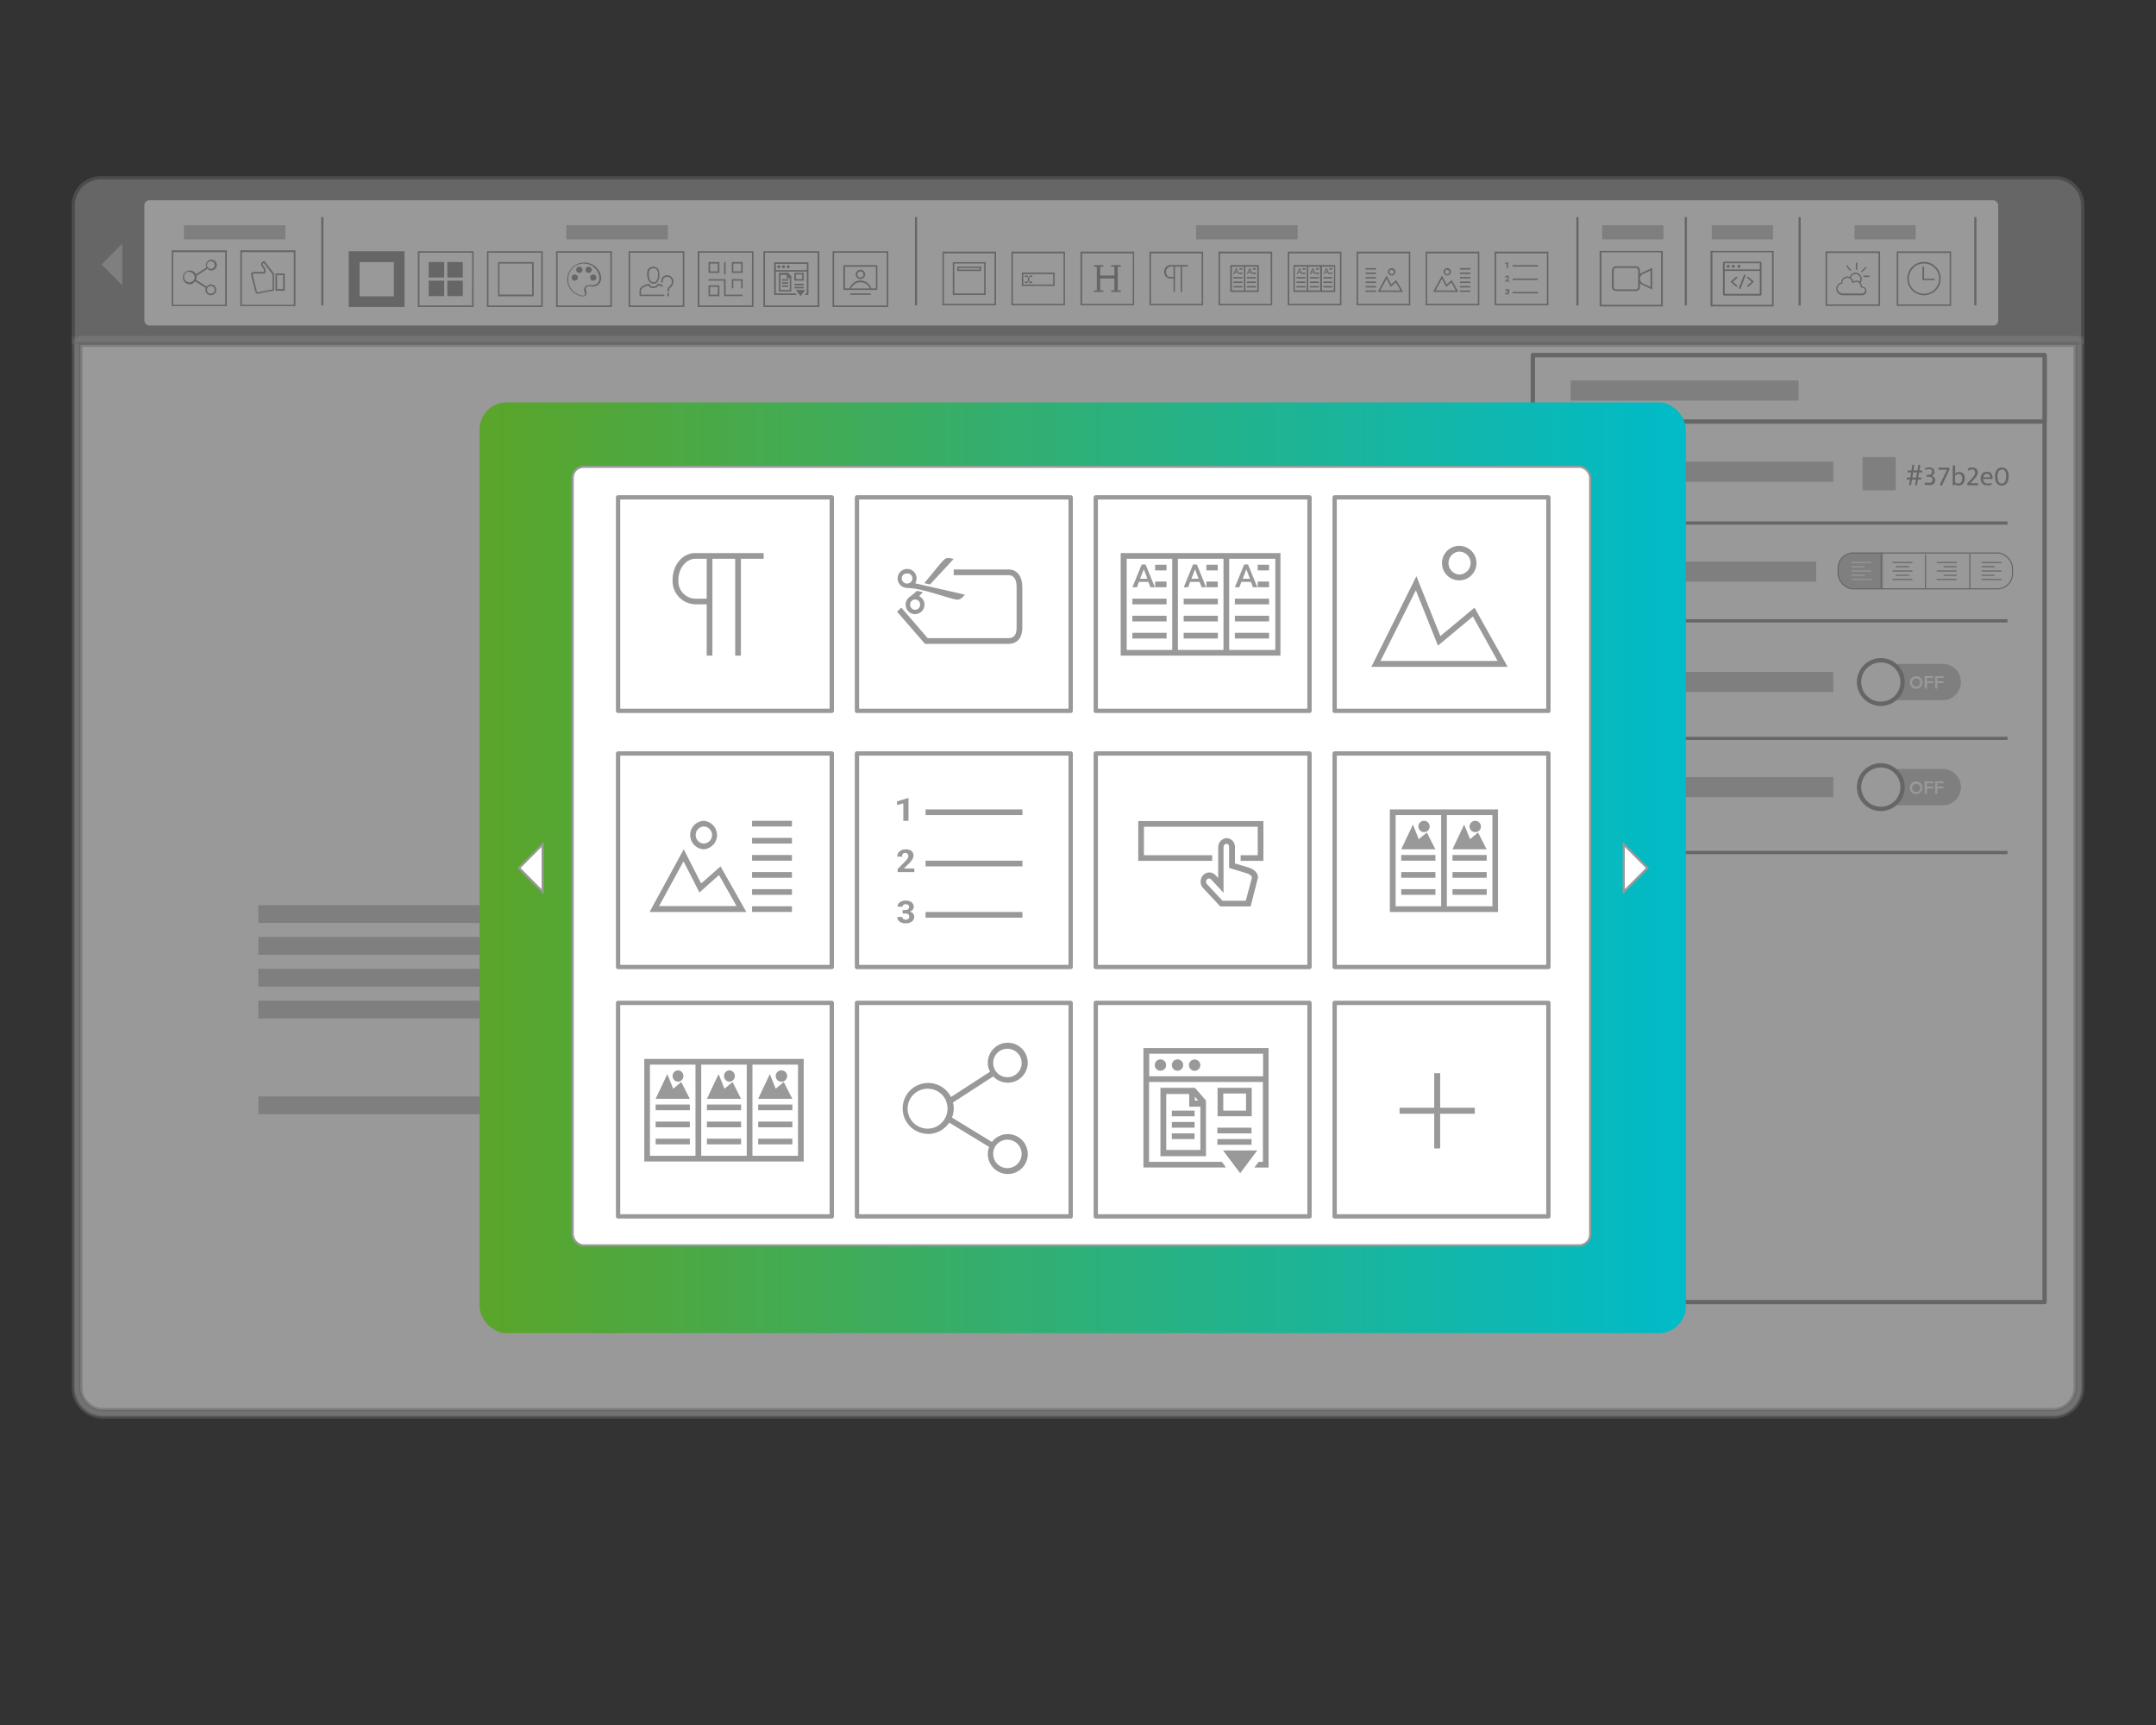 <?xml version="1.0" encoding="UTF-8"?><svg id="a" xmlns="http://www.w3.org/2000/svg" width="500" height="400" xmlns:xlink="http://www.w3.org/1999/xlink" viewBox="0 0 500 400"><rect x="0" y="0" width="500" height="400" fill="#333333" stroke="none"/><defs><linearGradient id="b" x1="111.21" y1="201.22" x2="390.96" y2="201.22" gradientUnits="userSpaceOnUse"><stop offset="0" stop-color="#5ba529"/><stop offset="1" stop-color="#00bbc9"/></linearGradient></defs><g opacity=".5"><path d="m17.88,79.17h464.24v242.56c0,3.31-2.69,6-6,6H23.88c-3.31,0-6-2.69-6-6V79.17Z" fill="#fff" stroke="#999" stroke-linecap="round" stroke-linejoin="round" stroke-width="1.5"/><path d="m476.12,328.22H23.88c-3.58,0-6.5-2.92-6.5-6.5V78.67h465.24v243.06c0,3.58-2.92,6.5-6.5,6.5ZM18.38,79.67v242.06c0,3.03,2.47,5.5,5.5,5.5h452.24c3.03,0,5.5-2.47,5.5-5.5V79.67H18.38Z" fill="#fff" opacity=".5" stroke="#999" stroke-linecap="round" stroke-linejoin="round" stroke-width="1.5"/><path d="m23.37,41.6h453.25c3.31,0,5.99,2.69,5.99,6v31.58H17.38v-31.58c0-3.31,2.68-6,5.99-6Z" fill="#fff" opacity=".5" stroke="#999" stroke-linecap="round" stroke-linejoin="round" stroke-width="1.5"/><polygon points="478.61 69.92 473.77 74.74 468.94 69.92 478.61 69.92" fill="#999" stroke-width="0"/><polygon points="469.36 56.49 474.18 61.33 469.36 66.16 469.36 56.49" fill="#999" stroke-width="0"/><rect x="32.98" y="45.94" width="430.93" height="30.04" rx="1.64" ry="1.64" fill="#fff" stroke="#999" stroke-linecap="round" stroke-linejoin="round"/><line x1="42.72" y1="282.75" x2="325.27" y2="282.75" fill="none" stroke="#999" stroke-dasharray="0 1.5" stroke-miterlimit="10" stroke-width=".75"/><line x1="42.72" y1="139.33" x2="325.27" y2="139.33" fill="none" stroke="#999" stroke-dasharray="0 1.5" stroke-miterlimit="10" stroke-width=".75"/><line x1="42.72" y1="172.56" x2="325.27" y2="172.56" fill="none" stroke="#999" stroke-dasharray="0 1.5" stroke-miterlimit="10" stroke-width=".75"/><line x1="42.72" y1="197.57" x2="325.27" y2="197.57" fill="none" stroke="#999" stroke-dasharray="0 1.5" stroke-miterlimit="10" stroke-width=".75"/><line x1="42.72" y1="247.19" x2="325.27" y2="247.19" fill="none" stroke="#999" stroke-dasharray="0 1.5" stroke-miterlimit="10" stroke-width=".75"/><line x1="42.72" y1="264.83" x2="325.27" y2="264.83" fill="none" stroke="#999" stroke-dasharray="0 1.5" stroke-miterlimit="10" stroke-width=".75"/><rect x="42.35" y="106.23" width="283.12" height="194.58" fill="none" stroke="#999" stroke-dasharray="0 1.5" stroke-miterlimit="10" stroke-width=".75"/><rect x="59.9" y="209.9" width="107.32" height="4.12" fill="#999" opacity=".5" stroke-width="0"/><rect x="130.24" y="289.48" width="107.32" height="4.12" fill="#999" stroke-width="0"/><rect x="59.9" y="217.28" width="107.32" height="4.12" fill="#999" opacity=".5" stroke-width="0"/><rect x="59.9" y="224.66" width="107.32" height="4.12" fill="#999" opacity=".5" stroke-width="0"/><rect x="59.9" y="232.05" width="107.32" height="4.12" fill="#999" opacity=".5" stroke-width="0"/><rect x="59.9" y="254.25" width="241.26" height="4.12" fill="#999" opacity=".5" stroke-width="0"/><circle cx="183.82" cy="273.75" r="4.33" fill="#999" stroke-width="0"/><circle cx="200.63" cy="273.75" r="4.33" fill="#999" stroke-width="0"/><circle cx="166.99" cy="273.75" r="4.33" fill="#999" stroke-width="0"/><rect x="355.49" y="82.36" width="118.67" height="219.57" fill="#fff" stroke="#999" stroke-linecap="round" stroke-linejoin="round"/><rect x="355.49" y="82.36" width="118.67" height="15.39" fill="#fff" stroke="#999" stroke-linecap="round" stroke-linejoin="round"/><rect x="364.24" y="88.23" width="52.87" height="4.66" fill="#999" opacity=".5" stroke-width="0"/><rect x="364.24" y="107.06" width="60.92" height="4.66" fill="#999" opacity=".5" stroke-width="0"/><rect x="364.24" y="130.21" width="56.96" height="4.66" fill="#999" opacity=".5" stroke-width="0"/><rect x="364.24" y="155.81" width="60.92" height="4.66" fill="#999" opacity=".5" stroke-width="0"/><rect x="364.24" y="180.19" width="60.92" height="4.66" fill="#999" opacity=".5" stroke-width="0"/><line x1="364.24" y1="121.28" x2="465.56" y2="121.28" fill="none" stroke="#999" stroke-miterlimit="10" stroke-width=".75"/><line x1="364.24" y1="143.96" x2="465.56" y2="143.96" fill="none" stroke="#999" stroke-miterlimit="10" stroke-width=".75"/><line x1="364.24" y1="171.22" x2="465.56" y2="171.22" fill="none" stroke="#999" stroke-miterlimit="10" stroke-width=".75"/><line x1="364.24" y1="197.69" x2="465.56" y2="197.69" fill="none" stroke="#999" stroke-miterlimit="10" stroke-width=".75"/><path d="m435.89,153.95h14.66c2.32,0,4.21,1.87,4.21,4.19,0,0,0,0,0,.01h0c0,2.33-1.89,4.21-4.21,4.21h-14.66v-8.41h0Z" fill="#999" opacity=".5" stroke-width="0"/><circle cx="436.18" cy="158.15" r="5.05" fill="#fff" stroke="#999" stroke-miterlimit="10"/><path d="m442.92,158.25c0-.81.67-1.46,1.48-1.46.81,0,1.46.67,1.46,1.48,0,.81-.66,1.46-1.47,1.46-.79.02-1.45-.6-1.47-1.39,0-.03,0-.06,0-.09Zm2.42,0c0-.53-.43-.95-.95-.95s-.95.43-.95.95h0c0,.53.43.95.95.95s.95-.43.95-.95Z" fill="#fff" stroke-width="0"/><path d="m446.34,159.68v-2.9h2v.44h-1.47v.74h1.47v.45h-1.43v1.25l-.57.03Z" fill="#fff" stroke-width="0"/><path d="m448.78,159.68v-2.9h1.97v.44h-1.47v.74h1.44v.45h-1.44v1.25l-.5.03Z" fill="#fff" stroke-width="0"/><path d="m435.89,178.32h14.66c2.32,0,4.21,1.87,4.21,4.19,0,0,0,0,0,.01h0c0,2.33-1.89,4.21-4.21,4.21h-14.66v-8.41h0Z" fill="#999" opacity=".5" stroke-width="0"/><circle cx="436.18" cy="182.52" r="5.05" fill="#fff" stroke="#999" stroke-miterlimit="10"/><path d="m442.92,182.63c.01-.81.68-1.46,1.5-1.44s1.46.68,1.44,1.5c-.01.8-.67,1.44-1.47,1.44-.79.02-1.45-.6-1.47-1.39,0-.04,0-.07,0-.11Zm2.42,0c-.05-.52-.52-.91-1.04-.86-.52.05-.91.52-.86,1.04.05.49.46.86.94.86.53,0,.96-.42.96-.95,0-.03,0-.06,0-.1Z" fill="#fff" stroke-width="0"/><path d="m446.34,184.07v-2.89h2v.45h-1.47v.74h1.47v.44h-1.43v1.26h-.57Z" fill="#fff" stroke-width="0"/><path d="m448.78,184.07v-2.89h1.97v.45h-1.47v.74h1.44v.44h-1.44v1.26h-.5Z" fill="#fff" stroke-width="0"/><rect x="42.65" y="52.23" width="23.54" height="3.27" fill="#999" opacity=".5" stroke-width="0"/><rect x="131.34" y="52.23" width="23.54" height="3.27" fill="#999" opacity=".5" stroke-width="0"/><rect x="277.4" y="52.23" width="23.54" height="3.27" fill="#999" opacity=".5" stroke-width="0"/><rect x="371.57" y="52.23" width="14.2" height="3.27" fill="#999" opacity=".5" stroke-width="0"/><rect x="396.98" y="52.23" width="14.2" height="3.27" fill="#999" opacity=".5" stroke-width="0"/><rect x="430.08" y="52.23" width="14.2" height="3.27" fill="#999" opacity=".5" stroke-width="0"/><line x1="74.75" y1="50.34" x2="74.75" y2="70.82" fill="none" stroke="#999" stroke-miterlimit="10" stroke-width=".5"/><line x1="212.44" y1="50.34" x2="212.44" y2="70.82" fill="none" stroke="#999" stroke-miterlimit="10" stroke-width=".5"/><line x1="365.83" y1="50.34" x2="365.83" y2="70.82" fill="none" stroke="#999" stroke-miterlimit="10" stroke-width=".5"/><line x1="390.96" y1="50.34" x2="390.96" y2="70.82" fill="none" stroke="#999" stroke-miterlimit="10" stroke-width=".5"/><line x1="417.35" y1="50.34" x2="417.35" y2="70.82" fill="none" stroke="#999" stroke-miterlimit="10" stroke-width=".5"/><line x1="458.11" y1="50.34" x2="458.11" y2="70.82" fill="none" stroke="#999" stroke-miterlimit="10" stroke-width=".5"/><rect x="431.93" y="105.99" width="7.7" height="7.7" fill="#999" opacity=".5" stroke-width="0"/><path d="m444.91,107.77h.44l-.23,1.32h.66v.45h-.72l-.21,1.21h.72v.45h-.77l-.23,1.32h-.45l.23-1.32h-.94l-.23,1.32h-.44l.21-1.32h-.76v-.45h.83l.2-1.21h-.79v-.45h.87l.2-1.32h.44l-.21,1.32h.95l.21-1.32Zm-1.23,1.76l-.2,1.21h.89l.2-1.21h-.89Z" fill="#999" stroke-width="0"/><path d="m446.35,108.69c.16-.11.34-.2.53-.24.17-.05.34-.07.52-.07.17,0,.34.02.5.07.14.05.28.13.4.23.36.35.43.91.15,1.32-.13.16-.3.29-.49.36.23.05.44.17.6.34.15.18.23.4.23.64,0,.19-.04.39-.13.56-.08.15-.19.27-.33.37-.14.1-.31.16-.48.2-.18.02-.35.02-.53,0-.18.02-.36.02-.54,0-.16-.03-.32-.08-.48-.15l.12-.45.21.08h.69c.11.01.21.01.32,0,.1-.02.19-.06.28-.12.08-.07.15-.15.2-.24.06-.11.08-.22.08-.34,0-.11-.02-.22-.07-.32-.04-.09-.11-.17-.19-.23-.09-.06-.18-.1-.28-.12-.12-.02-.24-.02-.36,0h-.49v-.45h.37c.23.01.45-.05.64-.19.17-.13.26-.34.24-.56.02-.08.02-.17,0-.25-.04-.08-.09-.15-.15-.21-.07-.06-.14-.1-.23-.13-.09-.02-.18-.02-.26,0-.13-.02-.27-.02-.4,0-.15.04-.29.1-.42.19l-.24-.29Z" fill="#999" stroke-width="0"/><path d="m452.1,108.44v.4l-1.76,3.8-.49-.21,1.68-3.51h-1.97v-.48h2.54Z" fill="#999" stroke-width="0"/><path d="m455.66,111c0,.23-.04.45-.12.66-.07.18-.16.36-.29.5-.13.13-.28.24-.45.32-.17.07-.35.11-.53.11-.18,0-.36-.02-.53-.08-.15-.07-.29-.16-.41-.26h0l-.07.29h-.4v-4.61h.56v1.93c.13-.14.29-.25.46-.32.5-.2,1.07-.08,1.44.3.24.33.36.74.33,1.15Zm-.6,0c.01-.29-.06-.57-.23-.81-.13-.2-.36-.31-.6-.3-.16,0-.31.04-.45.12-.15.08-.28.18-.38.3v1.48c.09.1.19.18.3.25.12.06.26.09.4.09.12,0,.24-.02.36-.07.12-.05.22-.12.3-.21.09-.1.17-.22.21-.34.05-.16.08-.33.08-.5h0Z" fill="#999" stroke-width="0"/><path d="m457.36,108.85c-.14,0-.27.02-.4.07-.15.07-.29.15-.41.25l-.25-.38c.16-.15.35-.27.56-.33.16-.05.33-.07.5-.07.2,0,.4.02.58.09.15.05.29.14.41.25.11.11.19.24.24.38.06.15.08.31.08.48,0,.16-.04.33-.11.48-.07.18-.17.35-.28.5-.13.18-.27.36-.42.53-.17.19-.36.38-.57.58l-.38.37h1.85v.48h-2.48l-.11-.41.54-.54.61-.64c.15-.16.3-.33.42-.52.1-.13.18-.27.24-.42.04-.12.06-.25.07-.38.01-.2-.05-.4-.17-.56-.14-.15-.33-.22-.53-.21Z" fill="#999" stroke-width="0"/><path d="m462.08,111.06h-2.19c-.02.29.08.57.28.78.2.19.48.29.76.28.15.01.29.01.44,0,.14-.03.28-.07.41-.13l.12.42c-.15.06-.3.1-.45.13-.18.02-.36.02-.54,0-.21,0-.42-.03-.62-.09-.19-.05-.36-.15-.5-.28-.15-.13-.27-.3-.34-.49-.1-.23-.14-.47-.13-.72,0-.22.04-.44.11-.65.06-.19.17-.35.3-.49.13-.14.29-.25.46-.33.2-.07.41-.11.62-.11.18,0,.36.03.53.09.15.07.29.16.41.28.11.12.2.27.25.42.07.17.1.36.09.54v.33Zm-.58-.41c.02-.1.02-.2,0-.3-.02-.09-.06-.18-.12-.26-.06-.07-.14-.13-.23-.17-.1-.04-.22-.07-.33-.07-.22,0-.43.07-.58.23-.15.17-.25.38-.28.61l1.54-.03Z" fill="#999" stroke-width="0"/><path d="m464.24,108.39c.21,0,.43.04.62.12.2.08.38.21.52.37.16.19.27.41.33.65.09.31.13.63.12.95,0,.33-.04.65-.13.97-.07.24-.19.46-.34.65-.14.16-.31.29-.5.37-.19.08-.4.12-.61.12-.22,0-.43-.04-.64-.12-.19-.08-.37-.21-.5-.37-.15-.19-.27-.41-.33-.65-.08-.32-.12-.64-.12-.97,0-.31.04-.63.13-.93.07-.24.19-.47.34-.66.13-.17.31-.3.5-.38.19-.08.4-.12.61-.12Zm-.99,2.09c0,.28.02.56.08.83.05.18.12.35.23.5.08.11.19.2.32.25.12.05.24.07.37.07.13,0,.26-.02.38-.07.13-.06.23-.16.3-.28.11-.15.19-.32.23-.5.06-.27.09-.54.08-.81,0-.28-.02-.56-.08-.83-.05-.18-.12-.35-.23-.5-.08-.11-.19-.2-.32-.25-.12-.02-.25-.02-.37,0-.13,0-.26.03-.38.08-.13.06-.24.15-.32.26-.1.16-.17.33-.21.52-.07.24-.12.48-.13.73h.05Z" fill="#999" stroke-width="0"/><path d="m234.55,58.35v12.45h12.43v-12.45h-12.43Zm12.11,12.11h-11.76v-11.71h11.76v11.71Z" fill="#999" stroke-width="0"/><path d="m244.58,63.2h-7.6v3.11h7.6v-3.11Zm-.34,2.77h-6.92v-2.42h6.92v2.42Z" fill="#999" stroke-width="0"/><rect x="238.36" y="64.24" width=".34" height="1.03" fill="#999" stroke-width="0"/><rect x="237.67" y="63.89" width=".69" height=".34" fill="#999" stroke-width="0"/><rect x="238.7" y="63.89" width=".69" height=".34" fill="#999" stroke-width="0"/><rect x="237.67" y="65.28" width=".69" height=".34" fill="#999" stroke-width="0"/><rect x="238.7" y="65.28" width=".69" height=".34" fill="#999" stroke-width="0"/><path d="m218.55,58.35v12.45h12.45v-12.45h-12.45Zm12.09,12.11h-11.75v-11.71h11.75v11.71Z" fill="#999" stroke-width="0"/><path d="m228.58,60.78h-7.62v7.62h7.62v-7.62Zm-.34,7.27h-6.93v-6.94h6.93v6.94Z" fill="#999" stroke-width="0"/><path d="m227.53,61.82h-5.52v1.03h5.52v-1.03Zm-.33.69h-4.86v-.36h4.86v.36Z" fill="#999" stroke-width="0"/><path d="m250.57,58.35v12.45h12.45v-12.45h-12.45Zm12.11,12.11h-11.72v-11.71h11.76l-.04,11.71Z" fill="#999" stroke-width="0"/><polygon points="255.88 67.34 255.14 67.34 255.14 64.58 258.44 64.58 258.44 67.34 257.71 67.34 257.71 67.69 259.91 67.69 259.91 67.34 259.22 67.34 259.22 61.84 259.91 61.84 259.91 61.47 257.71 61.47 257.71 61.84 258.44 61.84 258.44 63.89 255.14 63.89 255.14 61.84 255.88 61.84 255.88 61.47 253.68 61.47 253.68 61.84 254.37 61.84 254.37 67.34 253.68 67.34 253.68 67.69 255.88 67.69 255.88 67.34" fill="#999" stroke-width="0"/><path d="m266.57,58.35v12.45h12.45v-12.45h-12.45Zm12.11,12.11h-11.76v-11.71h11.76v11.71Z" fill="#999" stroke-width="0"/><path d="m271.42,64.58h.73v3.11h.34v-5.87h1.32v5.87h.34v-5.87h1.32v-.36h-4.17c-.8.1-1.38.81-1.32,1.62-.04.78.55,1.45,1.34,1.49.03,0,.06,0,.1,0Zm0-2.76h.73v2.41h-.69c-.58,0-1.04-.48-1.04-1.06,0-.02,0-.05,0-.07-.06-.62.38-1.18.99-1.28h0Z" fill="#999" stroke-width="0"/><path d="m282.59,58.35v12.45h12.45v-12.45h-12.45Zm12.11,12.11h-11.76v-11.71h11.74l.03,11.71Z" fill="#999" stroke-width="0"/><path d="m291.93,61.47h-6.62v6.23h6.62v-6.23Zm-3.46,5.88h-2.77v-5.52h2.77v5.52Zm3.11,0h-2.77v-5.52h2.77v5.52Z" fill="#999" stroke-width="0"/><rect x="287.44" y="62.18" width=".69" height=".34" fill="#999" stroke-width="0"/><rect x="287.44" y="63.2" width=".69" height=".34" fill="#999" stroke-width="0"/><rect x="286.05" y="64.24" width="2.08" height=".34" fill="#999" stroke-width="0"/><rect x="286.05" y="65.28" width="2.08" height=".34" fill="#999" stroke-width="0"/><rect x="286.05" y="66.32" width="2.08" height=".34" fill="#999" stroke-width="0"/><path d="m286.44,63.23h.58l.12.32h.26l-.57-1.32h-.23l-.57,1.32h.28l.12-.32Zm.29-.77l.21.57h-.44l.23-.57Z" fill="#999" stroke-width="0"/><rect x="290.55" y="62.18" width=".69" height=".34" fill="#999" stroke-width="0"/><rect x="290.55" y="63.2" width=".69" height=".34" fill="#999" stroke-width="0"/><rect x="289.16" y="64.24" width="2.08" height=".34" fill="#999" stroke-width="0"/><rect x="289.16" y="65.28" width="2.08" height=".34" fill="#999" stroke-width="0"/><rect x="289.16" y="66.32" width="2.08" height=".34" fill="#999" stroke-width="0"/><path d="m289.56,63.23h.58l.12.32h.26l-.57-1.32h-.23l-.57,1.32h.28l.12-.32Zm.29-.77l.21.57h-.44l.23-.57Z" fill="#999" stroke-width="0"/><path d="m298.64,58.35v12.45h12.45v-12.45h-12.45Zm12.11,12.11h-11.76v-11.71h11.76v11.71Z" fill="#999" stroke-width="0"/><path d="m309.67,61.47h-9.7v6.23h9.68v-6.23Zm-6.62,5.88h-2.77v-5.52h2.77v5.52Zm3.11,0h-2.77v-5.52h2.77v5.52Zm3.15,0h-2.72v-5.52h2.81l-.09,5.52Z" fill="#999" stroke-width="0"/><rect x="305.17" y="62.18" width=".69" height=".34" fill="#999" stroke-width="0"/><rect x="305.17" y="63.2" width=".69" height=".34" fill="#999" stroke-width="0"/><rect x="303.78" y="64.24" width="2.08" height=".34" fill="#999" stroke-width="0"/><rect x="303.78" y="65.28" width="2.08" height=".34" fill="#999" stroke-width="0"/><rect x="303.78" y="66.32" width="2.08" height=".34" fill="#999" stroke-width="0"/><path d="m304.18,63.23h.58l.12.32h.26l-.56-1.32h-.24l-.57,1.32h.28l.12-.32Zm.29-.77l.21.57h-.44l.23-.57Z" fill="#999" stroke-width="0"/><rect x="302.06" y="62.18" width=".69" height=".34" fill="#999" stroke-width="0"/><rect x="302.06" y="63.2" width=".69" height=".34" fill="#999" stroke-width="0"/><rect x="300.67" y="64.24" width="2.08" height=".34" fill="#999" stroke-width="0"/><rect x="300.67" y="65.28" width="2.08" height=".34" fill="#999" stroke-width="0"/><rect x="300.67" y="66.32" width="2.08" height=".34" fill="#999" stroke-width="0"/><path d="m301.07,63.23h.58l.12.32h.26l-.56-1.32h-.19l-.57,1.32h.28l.07-.32Zm.29-.77l.21.57h-.44l.23-.57Z" fill="#999" stroke-width="0"/><rect x="308.29" y="62.18" width=".69" height=".34" fill="#999" stroke-width="0"/><rect x="308.29" y="63.2" width=".69" height=".34" fill="#999" stroke-width="0"/><rect x="306.9" y="64.24" width="2.08" height=".34" fill="#999" stroke-width="0"/><rect x="306.9" y="65.28" width="2.08" height=".34" fill="#999" stroke-width="0"/><rect x="306.9" y="66.32" width="2.08" height=".34" fill="#999" stroke-width="0"/><path d="m307.29,63.23h.62l.12.32h.26l-.56-1.32h-.24l-.57,1.32h.28l.08-.32Zm.29-.77l.21.57h-.44l.23-.57Z" fill="#999" stroke-width="0"/><path d="m314.61,58.35v12.45h12.45v-12.45h-12.45Zm12.11,12.11h-11.76v-11.71h11.76v11.71Z" fill="#999" stroke-width="0"/><path d="m322.74,63.89h0c.48,0,.86-.39.86-.86s-.39-.86-.86-.86h0c-.48,0-.86.39-.86.86s.39.86.86.86h0Zm0-1.32h0c.28,0,.51.22.52.5h0c0,.29-.23.52-.52.52h0c-.28,0-.51-.21-.52-.49,0,0,0-.02,0-.03-.02-.28.19-.53.48-.55.01,0,.03,0,.04,0v.05Z" fill="#999" stroke-width="0"/><rect x="316.69" y="62.17" width="2.42" height=".34" fill="#999" stroke-width="0"/><rect x="316.69" y="63.2" width="2.42" height=".34" fill="#999" stroke-width="0"/><rect x="316.69" y="64.24" width="2.42" height=".34" fill="#999" stroke-width="0"/><rect x="316.69" y="65.28" width="2.42" height=".34" fill="#999" stroke-width="0"/><rect x="316.69" y="66.32" width="2.42" height=".34" fill="#999" stroke-width="0"/><rect x="316.69" y="67.35" width="2.42" height=".34" fill="#999" stroke-width="0"/><path d="m323.81,64.94l-1.17,1.03-1.07-2.08-2.07,3.8h5.88l-1.58-2.76Zm-2.24-.3l.76,1.5.21.4.33-.3.85-.76,1.07,1.88h-4.7l1.48-2.72Z" fill="#999" stroke-width="0"/><path d="m330.62,58.35v12.45h12.45v-12.45h-12.45Zm12.11,12.11h-11.76v-11.71h11.76v11.71Z" fill="#999" stroke-width="0"/><path d="m335.63,63.89h0c.48,0,.87-.38.87-.86,0-.48-.39-.86-.86-.86h0c-.48,0-.86.39-.86.86s.39.86.86.86h-.01Zm0-1.32h0c.28,0,.5.23.52.5h0c0,.28-.23.51-.52.52h0c-.29,0-.52-.23-.52-.52h0c-.01-.29.21-.54.5-.56,0,0,0,0,.01,0v.05Z" fill="#999" stroke-width="0"/><rect x="338.57" y="62.17" width="2.42" height=".34" fill="#999" stroke-width="0"/><rect x="338.57" y="63.2" width="2.42" height=".34" fill="#999" stroke-width="0"/><rect x="338.57" y="64.24" width="2.42" height=".34" fill="#999" stroke-width="0"/><rect x="338.57" y="65.28" width="2.42" height=".34" fill="#999" stroke-width="0"/><rect x="338.57" y="66.32" width="2.42" height=".34" fill="#999" stroke-width="0"/><rect x="338.57" y="67.35" width="2.42" height=".34" fill="#999" stroke-width="0"/><path d="m336.66,64.94l-1.18,1.03-1.06-2.08-2.08,3.8h5.88l-1.56-2.76Zm-2.25-.3l.77,1.5.2.4.33-.3.86-.76,1.06,1.88h-4.7l1.48-2.72Z" fill="#999" stroke-width="0"/><path d="m346.63,58.35v12.45h12.45v-12.45h-12.45Zm12.11,12.11h-11.75v-11.71h11.75v11.71Z" fill="#999" stroke-width="0"/><rect x="350.79" y="61.47" width="5.88" height=".34" fill="#999" stroke-width="0"/><rect x="350.79" y="64.58" width="5.88" height=".34" fill="#999" stroke-width="0"/><rect x="350.79" y="67.69" width="5.88" height=".34" fill="#999" stroke-width="0"/><polygon points="349.43 62.17 349.74 62.17 349.74 60.78 349.71 60.78 349.05 60.99 349.05 61.2 349.43 61.11 349.43 62.17" fill="#999" stroke-width="0"/><path d="m349.41,64.17s.1-.02.15,0c.05-.02.1-.02.15,0,.02.04.02.09,0,.13.02.05.02.1,0,.15-.04.06-.09.12-.15.17l-.48.48v.19h1.02v-.23h-.64l.33-.33c.08-.07.14-.15.2-.24.02-.07.02-.14,0-.21,0-.11-.04-.21-.13-.28-.1-.07-.22-.11-.34-.11-.09,0-.18.02-.26.07-.08.03-.14.09-.19.16-.04.07-.06.15-.07.23h.29c.02-.07.06-.13.12-.17Z" fill="#999" stroke-width="0"/><path d="m349.84,67.68c.06-.02.12-.07.16-.12.04-.05.06-.11.07-.17,0-.11-.05-.21-.13-.28-.11-.07-.24-.11-.37-.11-.08-.02-.17-.02-.25,0-.07.02-.13.07-.17.13-.04.05-.06.12-.07.19h.29s-.02-.07,0-.11c.04-.01.09-.01.13,0,.05-.02.11-.02.16,0,.01.04.01.08,0,.12,0,.06-.02.11-.07.15-.05.02-.11.02-.16,0h-.16v.21h.16c.16,0,.24.07.24.2.02.05.02.1,0,.15-.06.02-.12.02-.17,0-.05.01-.1.01-.15,0-.04-.03-.06-.08-.07-.13h-.29c0,.11.04.22.13.29.11.07.24.11.37.11.14,0,.27-.04.38-.12.15-.1.19-.31.09-.46,0,0,0-.01-.01-.02-.04-.02-.08-.02-.12-.03Z" fill="#999" stroke-width="0"/><path d="m80.87,58.25v12.94h12.94v-12.94h-12.94Zm2.52,2.52h7.95v7.95h-7.95v-7.95Z" fill="#999" stroke-width="0"/><path d="m112.93,58.25v12.94h12.94v-12.94h-12.94Zm12.58,12.58h-12.23v-12.23h12.23v12.23Z" fill="#999" stroke-width="0"/><path d="m123.78,60.76h-8.27v7.95h8.27v-7.95Zm-.36,7.55h-7.59v-7.19h7.55l.04,7.19Z" fill="#999" stroke-width="0"/><path d="m128.96,58.25v12.94h12.94v-12.94h-12.94Zm12.57,12.58h-12.21v-12.23h12.21v12.23Z" fill="#999" stroke-width="0"/><path d="m133.05,67.88c.55.41,1.17.69,1.84.83.14.01.27.01.41,0h.13c.36-.03.63-.36.6-.72,0,0,0,0,0,0,0-.48-.42-.97,0-1.42.11-.12.26-.19.42-.2h.15c.26.02.52.05.78.09h.12c.23,0,.45-.04.66-.12.49-.18.89-.55,1.1-1.03.16-.42.2-.88.12-1.32-.47-2.14-2.59-3.5-4.73-3.03-1.79.39-3.08,1.96-3.12,3.79,0,.38.06.76.17,1.13.23.8.7,1.5,1.35,2.01Zm2.37-6.76c1.72,0,3.21,1.22,3.54,2.91.09.39.05.8-.09,1.17-.26.56-.82.92-1.43.94h-.09c-.11.01-.21.01-.32,0-.16-.01-.33-.01-.49,0h-.19c-.26.02-.49.14-.66.33-.29.38-.33.9-.11,1.32.05.13.08.26.09.4.03.17-.08.32-.25.35-.01,0-.03,0-.04,0h-.08c-.11.01-.22.01-.33,0-.62-.13-1.2-.38-1.71-.76-.63-.46-1.09-1.1-1.32-1.84-.1-.33-.16-.68-.16-1.03-.11-1.99,1.41-3.69,3.4-3.8.09,0,.17,0,.26,0h-.01Z" fill="#999" stroke-width="0"/><circle cx="133.28" cy="64.37" r=".72" fill="#999" stroke-width="0"/><circle cx="134.35" cy="62.57" r=".72" fill="#999" stroke-width="0"/><circle cx="136.51" cy="62.57" r=".72" fill="#999" stroke-width="0"/><circle cx="137.58" cy="64.37" r=".72" fill="#999" stroke-width="0"/><rect x="99.42" y="60.76" width="3.59" height="3.59" fill="#999" stroke-width="0"/><rect x="103.74" y="60.76" width="3.59" height="3.59" fill="#999" stroke-width="0"/><path d="m96.9,58.25v12.94h12.94v-12.94h-12.94Zm12.58,12.58h-12.2v-12.23h12.23l-.03,12.23Z" fill="#999" stroke-width="0"/><rect x="99.42" y="65.08" width="3.59" height="3.59" fill="#999" stroke-width="0"/><rect x="103.74" y="65.08" width="3.59" height="3.59" fill="#999" stroke-width="0"/><path d="m145.78,58.25v12.94h12.93v-12.94h-12.93Zm12.57,12.58h-12.21v-12.23h12.21v12.23Z" fill="#999" stroke-width="0"/><path d="m151.6,65.8c.93,0,1.32-1.02,1.32-2.04.06-.55-.08-1.1-.41-1.55-.27-.26-.64-.39-1.02-.36-.53,0-1.42.21-1.42,1.62s.58,2.33,1.52,2.33Zm-.08-3.59c.28-.03.55.06.76.25.27.39.38.86.32,1.32,0,.62-.21,1.68-.99,1.68s-1.14-.77-1.14-1.97c-.03-.87.32-1.28,1.03-1.28h.03Z" fill="#999" stroke-width="0"/><path d="m154.05,68.32h-5.39v-.98c0-.32.65-.95,1.72-1.14.04.11.11.21.2.29.26.22.59.32.93.3.47.06.94-.18,1.17-.6.35.07.68.18,1.01.32,0-.12,0-.24,0-.36-.36-.21-.77-.33-1.19-.34h-.09v.09s0,.54-.89.54c-.24.02-.49-.05-.68-.21-.1-.08-.15-.2-.16-.33v-.09h-.09c-1.32.13-2.28.91-2.28,1.52v1.32h5.75v-.34Z" fill="#999" stroke-width="0"/><path d="m154.02,64.43c.23-.21.53-.29.83-.24.3.03.57.19.74.44.17.24.25.54.21.83-.05.38-.25.72-.54.95-.34.29-.53.73-.5,1.18h.36c-.02-.35.12-.69.4-.91.36-.3.59-.72.65-1.18.04-.38-.06-.76-.26-1.07-.23-.33-.59-.54-.98-.6h0c-.42-.08-.84.04-1.15.33-.36.34-.52.84-.45,1.32h.36c-.06-.39.07-.78.34-1.06Z" fill="#999" stroke-width="0"/><rect x="154.77" y="67.96" width=".36" height=".72" fill="#999" stroke-width="0"/><path d="m161.81,58.25v12.94h12.93v-12.94h-12.93Zm12.57,12.58h-12.19v-12.23h12.21l-.03,12.23Z" fill="#999" stroke-width="0"/><path d="m166.83,60.76h-2.52v2.52h2.52v-2.52Zm-.36,2.16h-1.79v-1.8h1.79v1.8Z" fill="#999" stroke-width="0"/><path d="m172.23,60.76h-2.52v2.52h2.52v-2.52Zm-2.16,2.16v-1.8h1.8v1.8h-1.8Z" fill="#999" stroke-width="0"/><path d="m166.83,66.16h-2.52v2.52h2.52v-2.52Zm-.36,2.16h-1.8v-1.8h1.8v1.8Z" fill="#999" stroke-width="0"/><polygon points="170.07 65.08 171.87 65.08 171.87 66.87 172.23 66.87 172.23 64.73 169.71 64.73 169.71 66.87 170.07 66.87 170.07 65.08" fill="#999" stroke-width="0"/><polygon points="167.91 68.67 172.23 68.67 172.23 68.32 168.28 68.32 168.28 64.73 164.32 64.73 164.32 65.08 167.91 65.08 167.91 68.67" fill="#999" stroke-width="0"/><rect x="167.92" y="60.76" width=".36" height="2.87" fill="#999" stroke-width="0"/><path d="m193.08,58.25v12.94h12.93v-12.94h-12.93Zm12.57,12.58h-12.21v-12.23h12.21v12.23Z" fill="#999" stroke-width="0"/><path d="m199.54,64.73c.6,0,1.09-.48,1.1-1.09,0-.61-.49-1.1-1.1-1.1s-1.1.49-1.1,1.1c0,.6.5,1.09,1.1,1.09Zm0-1.8c.4,0,.72.32.72.72s-.32.72-.72.72-.72-.32-.72-.72.32-.72.72-.72h0Z" fill="#999" stroke-width="0"/><path d="m195.81,67.24h7.46c.12,0,.21-.11.21-.23v-5.3c0-.12-.09-.22-.21-.23h-7.47c-.12,0-.22.1-.23.23v5.3c0,.13.11.23.24.23Zm1.58-.37c.53-1.21,1.93-1.76,3.14-1.23.22.1.43.23.61.39.24.25.43.53.57.85h-4.32Zm-1.43-5.02h7.18v5.02h-1.07c-.15-.41-.38-.79-.69-1.1-.49-.47-1.15-.73-1.83-.73-1.15,0-2.16.74-2.52,1.83h-1.07v-5.02Z" fill="#999" stroke-width="0"/><path d="m201.74,68.02h-4.4c-.1-.03-.2.03-.23.13s.03.2.13.23c.03,0,.07,0,.1,0h4.4c.1.03.2-.03.23-.13s-.03-.2-.13-.23c-.03,0-.07,0-.1,0Z" fill="#999" stroke-width="0"/><path d="m177.05,58.25v12.94h12.97v-12.94h-12.97Zm12.57,12.58h-12.21v-12.23h12.21v12.23Z" fill="#999" stroke-width="0"/><path d="m186.39,63.28h-2.16v1.8h2.16v-1.8Zm-.36,1.44h-1.44v-1.09h1.46v1.09Z" fill="#999" stroke-width="0"/><rect x="184.23" y="65.8" width="2.16" height=".36" fill="#999" stroke-width="0"/><rect x="184.23" y="66.51" width="2.16" height=".36" fill="#999" stroke-width="0"/><circle cx="180.64" cy="61.85" r=".36" fill="#999" stroke-width="0"/><circle cx="181.71" cy="61.85" r=".36" fill="#999" stroke-width="0"/><circle cx="182.8" cy="61.85" r=".36" fill="#999" stroke-width="0"/><path d="m180.64,63.28v4.32h2.87v-3.13h0v-.42h0l-.7-.81-2.17.04Zm2.52,3.97h-2.16v-3.52h1.44v.79h.72v2.73Zm-.34-3.11v-.24l.2.24h-.2Z" fill="#999" stroke-width="0"/><rect x="181.35" y="65.44" width="1.44" height=".36" fill="#999" stroke-width="0"/><rect x="181.35" y="64.73" width="1.44" height=".36" fill="#999" stroke-width="0"/><rect x="181.35" y="66.16" width="1.44" height=".36" fill="#999" stroke-width="0"/><polygon points="186.74 67.24 184.58 67.24 185.67 68.67 186.74 67.24" fill="#999" stroke-width="0"/><path d="m184.51,68.02h-4.58v-5.03h7.18v5.03h-.26l-.26.36h.89v-7.55h-7.95v7.55h5.21l-.21-.36Zm-4.58-6.84h7.18v1.44h-7.18v-1.44Z" fill="#999" stroke-width="0"/><path d="m423.37,58.29v12.64h12.64v-12.64h-12.64Zm12.28,12.29h-11.92v-11.92h11.92v11.92Z" fill="#999" stroke-width="0"/><path d="m427.26,68.47h4.6c.54,0,.98-.44.98-.98,0-.29-.12-.56-.32-.77-.18-.18-.42-.27-.68-.26-.04-.32-.16-.62-.34-.89.17-.25.27-.55.26-.86,0-.81-.64-1.48-1.46-1.5-.61.03-1.14.44-1.32,1.02-.19-.08-.39-.12-.6-.12-.77.03-1.38.65-1.39,1.42-.66.15-1.13.73-1.14,1.4,0,.79.61,1.46,1.4,1.54Zm3.05-4.94c.66.03,1.17.59,1.13,1.25,0,.2-.07.39-.17.55-.21-.17-.48-.27-.76-.26-.26,0-.51.06-.74.19-.06-.35-.26-.67-.56-.87.13-.5.57-.85,1.09-.85h0Zm-3.05,2.28v-.24h0c0-.61.47-1.12,1.09-1.15.6-.03,1.11.43,1.14,1.03,0,0,0,0,0,0h0l.2.2c.23-.19.52-.29.82-.28.61,0,1.02.53,1.05,1.32h.32c.16,0,.31.05.42.16.15.14.23.34.23.54,0,.37-.3.66-.66.66,0,0,0,0-.01,0h-4.6c-.64-.06-1.12-.59-1.13-1.23.06-.58.55-1.02,1.14-1.02Z" fill="#999" stroke-width="0"/><rect x="430.39" y="60.91" width=".34" height="1.6" fill="#999" stroke-width="0"/><rect x="428.58" y="61.43" width=".3" height="1.52" transform="translate(53.5 278.71) rotate(-38.24)" fill="#999" stroke-width="0"/><rect x="432.14" y="63.9" width="1.4" height=".34" fill="#999" stroke-width="0"/><rect x="431.47" y="62.36" width="1.52" height=".3" transform="translate(70.34 306.98) rotate(-42.27)" fill="#999" stroke-width="0"/><path d="m439.87,58.29v12.64h12.62v-12.64h-12.62Zm12.28,12.29h-11.92v-11.92h11.92v11.92Z" fill="#999" stroke-width="0"/><path d="m446.19,68.47c2.14,0,3.87-1.73,3.87-3.87s-1.73-3.87-3.87-3.87c-2.14,0-3.87,1.73-3.87,3.87s1.73,3.87,3.87,3.87h0Zm0-7.37c1.94,0,3.51,1.57,3.51,3.51s-1.57,3.51-3.51,3.51c-1.94,0-3.51-1.57-3.51-3.51,0,0,0,0,0-.01,0-1.93,1.58-3.5,3.51-3.5Z" fill="#999" stroke-width="0"/><polygon points="448.64 64.62 446.21 64.62 446.21 61.81 445.83 61.81 445.83 64.96 448.64 64.96 448.64 64.62" fill="#999" stroke-width="0"/><path d="m396.67,58.18v12.88h14.65v-12.88h-14.65Zm14.28,12.49h-13.83v-12.16h13.83v12.16Z" fill="#999" stroke-width="0"/><path d="m399.91,68.55h8.27c.17.02.33-.11.34-.29,0,0,0,0,0,0v-7.29c-.01-.18-.17-.31-.34-.29,0,0,0,0,0,0h-8.27c-.17,0-.32.12-.34.29v7.29c.02.17.17.3.34.29Zm.07-7.51h8.13v1.43h-8.13v-1.43Zm0,1.79h8.13v5.3h-8.13v-5.3Z" fill="#999" stroke-width="0"/><path d="m400.78,61.4c-.2,0-.36.16-.36.36,0,.2.16.36.36.36h0c.2,0,.36-.16.36-.36s-.16-.36-.36-.36h0Z" fill="#999" stroke-width="0"/><path d="m401.97,61.4c-.2,0-.36.16-.36.36,0,.2.16.36.36.36h0c.2,0,.36-.16.36-.36s-.16-.36-.36-.36h0Z" fill="#999" stroke-width="0"/><path d="m403.3,61.4c-.2,0-.36.16-.36.36,0,.2.16.36.36.36h0c.2,0,.36-.16.36-.36s-.16-.36-.36-.36Z" fill="#999" stroke-width="0"/><polygon points="402.68 64.13 401.31 65.34 402.68 66.54 402.97 66.29 401.88 65.34 402.97 64.38 402.68 64.13" fill="#999" stroke-width="0"/><polygon points="405.13 64.38 406.2 65.34 405.13 66.29 405.4 66.54 406.77 65.34 405.4 64.13 405.13 64.38" fill="#999" stroke-width="0"/><polygon points="403.23 66.89 403.63 67 404.85 63.79 404.46 63.67 403.23 66.89" fill="#999" stroke-width="0"/><path d="m370.97,58.18v12.88h14.65v-12.88h-14.65Zm14.24,12.49h-13.83v-12.16h13.83v12.16Z" fill="#999" stroke-width="0"/><path d="m374.83,67.48h4.5c.52.03.96-.36,1.01-.87v-.94c.13.14.29.26.46.34l2.38,1.11v-5.01l-2.38,1.11c-.18.08-.34.19-.46.34v-.94c-.04-.52-.49-.9-1.01-.87h-4.5c-.52-.03-.96.36-1.01.87v3.97c.04.52.49.9,1.01.87Zm5.51-2.9c0-.44.25-.84.65-1.03l1.79-.83v3.82l-1.79-.83c-.4-.19-.65-.6-.65-1.05v-.07Zm-6.09-1.95c.03-.3.29-.52.58-.5h4.5c.3-.02.55.21.58.5v3.97c-.03.3-.29.52-.58.5h-4.5c-.3.02-.55-.21-.58-.5v-3.97Z" fill="#999" stroke-width="0"/><path d="m39.83,58.04v12.94h12.77v-12.94h-12.77Zm12.41,12.64h-12.06v-12.21h12.06v12.21Z" fill="#999" stroke-width="0"/><path d="m43.91,65.94c.53,0,1.03-.27,1.32-.72l2.49,1.54c-.06.14-.09.29-.09.44,0,.7.57,1.26,1.26,1.26.7,0,1.26-.57,1.26-1.26,0-.67-.52-1.22-1.19-1.26-.39,0-.76.2-.99.52l-2.5-1.55c.07-.19.11-.38.11-.58.01-.12.01-.25,0-.37l2.52-1.64c.48.51,1.27.53,1.78.06.51-.48.53-1.27.06-1.78-.24-.25-.57-.4-.92-.4-.7,0-1.26.57-1.26,1.26,0,.19.04.38.13.55l-2.44,1.6c-.26-.55-.81-.9-1.42-.9-.89,0-1.62.72-1.62,1.62s.72,1.62,1.62,1.62h-.11Zm4.97.37c.5,0,.91.39.91.89s-.39.91-.89.91c-.5,0-.91-.39-.91-.89,0,0,0-.02,0-.03,0-.49.4-.89.89-.89h0Zm0-5.76c.5,0,.91.39.91.89,0,.5-.39.91-.89.91s-.91-.39-.91-.89c0,0,0,0,0-.01,0-.49.4-.89.89-.9Zm-4.97,2.52c.49,0,.93.29,1.13.74h0c.07.15.11.32.11.49-.04.69-.64,1.21-1.32,1.16s-1.21-.64-1.16-1.32c.04-.65.58-1.16,1.24-1.17v.09Z" fill="#999" stroke-width="0"/><path d="m55.73,58.04v12.94h12.78v-12.94h-12.78Zm12.41,12.64h-12.06v-12.21h12.06v12.21Z" fill="#999" stroke-width="0"/><path d="m59.82,68.1c.18,0,.36-.04.53-.09.34-.13,3.19-.62,3.19-.62v-3.97l-2.23-2.89c-.29.04-.55.22-.69.48-.4.69.98,1.32.53,2.04h-2.12c-.41,0-.87.19-.82.6s.98,3.91,1.03,4.09c.09.24.32.39.57.37Zm-1.23-4.53c.13-.1.29-.15.45-.13h2.32l.11-.17c.21-.5.1-1.07-.28-1.46-.24-.34-.32-.48-.24-.6.05-.1.14-.19.24-.25l2,2.65v3.52c-.79.15-2.65.46-2.94.58-.14.04-.28.07-.42.08-.15,0-.2,0-.24-.12-.08-.3-.91-3.56-1.01-3.97q0-.12.01-.13Z" fill="#999" stroke-width="0"/><path d="m66.03,63.44h-2.13v3.97h2.13v-3.97Zm-.36,3.59h-1.42v-3.23h1.42v3.23Z" fill="#999" stroke-width="0"/><line x1="446.55" y1="128.55" x2="446.55" y2="136.42" fill="none" stroke="#999" stroke-miterlimit="10" stroke-width=".25"/><path d="m429.79,128.23h6.92v8.31h-6.92c-1.92,0-3.48-1.56-3.48-3.48h0v-1.32c0-1.92,1.55-3.49,3.47-3.5,0,0,0,0,.01,0Z" fill="#999" opacity=".5" stroke-width="0"/><line x1="429.51" y1="130.43" x2="433.94" y2="130.43" fill="none" stroke="#fff" stroke-linecap="round" stroke-linejoin="round" stroke-width=".25"/><line x1="429.51" y1="131.41" x2="432.35" y2="131.41" fill="none" stroke="#fff" stroke-linecap="round" stroke-linejoin="round" stroke-width=".25"/><line x1="429.51" y1="132.41" x2="433.94" y2="132.41" fill="none" stroke="#fff" stroke-linecap="round" stroke-linejoin="round" stroke-width=".25"/><line x1="429.51" y1="133.4" x2="432.35" y2="133.4" fill="none" stroke="#fff" stroke-linecap="round" stroke-linejoin="round" stroke-width=".25"/><line x1="429.51" y1="134.38" x2="433.94" y2="134.38" fill="none" stroke="#fff" stroke-linecap="round" stroke-linejoin="round" stroke-width=".25"/><line x1="439.01" y1="130.43" x2="443.42" y2="130.43" fill="none" stroke="#999" stroke-linecap="round" stroke-linejoin="round" stroke-width=".25"/><line x1="439.79" y1="131.41" x2="442.63" y2="131.41" fill="none" stroke="#999" stroke-linecap="round" stroke-linejoin="round" stroke-width=".25"/><line x1="439.01" y1="132.41" x2="443.42" y2="132.41" fill="none" stroke="#999" stroke-linecap="round" stroke-linejoin="round" stroke-width=".25"/><line x1="439.79" y1="133.4" x2="442.63" y2="133.4" fill="none" stroke="#999" stroke-linecap="round" stroke-linejoin="round" stroke-width=".25"/><line x1="439.01" y1="134.38" x2="443.42" y2="134.38" fill="none" stroke="#999" stroke-linecap="round" stroke-linejoin="round" stroke-width=".25"/><line x1="449.25" y1="130.43" x2="453.68" y2="130.43" fill="none" stroke="#999" stroke-linecap="round" stroke-linejoin="round" stroke-width=".25"/><line x1="450.84" y1="131.41" x2="453.68" y2="131.41" fill="none" stroke="#999" stroke-linecap="round" stroke-linejoin="round" stroke-width=".25"/><line x1="449.25" y1="132.41" x2="453.68" y2="132.41" fill="none" stroke="#999" stroke-linecap="round" stroke-linejoin="round" stroke-width=".25"/><line x1="450.84" y1="133.4" x2="453.68" y2="133.4" fill="none" stroke="#999" stroke-linecap="round" stroke-linejoin="round" stroke-width=".25"/><line x1="449.25" y1="134.38" x2="453.68" y2="134.38" fill="none" stroke="#999" stroke-linecap="round" stroke-linejoin="round" stroke-width=".25"/><line x1="459.65" y1="130.43" x2="464.08" y2="130.43" fill="none" stroke="#999" stroke-linecap="round" stroke-linejoin="round" stroke-width=".25"/><line x1="459.65" y1="131.41" x2="462.49" y2="131.41" fill="none" stroke="#999" stroke-linecap="round" stroke-linejoin="round" stroke-width=".25"/><line x1="459.65" y1="132.41" x2="464.08" y2="132.41" fill="none" stroke="#999" stroke-linecap="round" stroke-linejoin="round" stroke-width=".25"/><line x1="459.65" y1="133.4" x2="462.49" y2="133.4" fill="none" stroke="#999" stroke-linecap="round" stroke-linejoin="round" stroke-width=".25"/><line x1="459.65" y1="134.38" x2="464.08" y2="134.38" fill="none" stroke="#999" stroke-linecap="round" stroke-linejoin="round" stroke-width=".25"/><line x1="436.27" y1="128.55" x2="436.27" y2="136.42" fill="none" stroke="#999" stroke-linecap="round" stroke-linejoin="round" stroke-width=".25"/><line x1="456.83" y1="128.55" x2="456.83" y2="136.42" fill="none" stroke="#999" stroke-linecap="round" stroke-linejoin="round" stroke-width=".25"/><rect x="426.28" y="128.23" width="40.44" height="8.31" rx="3.48" ry="3.48" fill="none" stroke="#999" stroke-miterlimit="10" stroke-width=".25"/></g><rect x="111.21" y="93.3" width="279.76" height="215.85" rx="6.29" ry="6.29" fill="url(#b)" stroke-width="0"/><polygon points="125.85 206.78 120.37 201.28 125.85 195.79 125.85 206.78" fill="#fff" stroke="#999" stroke-miterlimit="10" stroke-width=".5"/><rect x="132.81" y="108.24" width="235.97" height="180.54" rx="2.52" ry="2.52" fill="#fff" stroke="#999" stroke-miterlimit="10" stroke-width=".5"/><path d="m192.9,224.23h-49.56v-49.51h49.56v49.51Z" fill="#fff" stroke="#999" stroke-linecap="round" stroke-linejoin="round"/><path d="m248.3,224.23h-49.56v-49.51h49.56v49.51Z" fill="#fff" stroke="#999" stroke-linecap="round" stroke-linejoin="round"/><path d="m303.69,224.23h-49.57v-49.51h49.57v49.51Z" fill="#fff" stroke="#999" stroke-linecap="round" stroke-linejoin="round"/><path d="m359.09,224.23h-49.57v-49.51h49.57v49.51Z" fill="#fff" stroke="#999" stroke-linecap="round" stroke-linejoin="round"/><path d="m192.9,164.84h-49.56v-49.51h49.56v49.51Z" fill="#fff" stroke="#999" stroke-linecap="round" stroke-linejoin="round"/><path d="m248.3,164.84h-49.56v-49.51h49.56v49.51Z" fill="#fff" stroke="#999" stroke-linecap="round" stroke-linejoin="round"/><path d="m303.69,164.84h-49.57v-49.51h49.57v49.51Z" fill="#fff" stroke="#999" stroke-linecap="round" stroke-linejoin="round"/><path d="m359.09,164.84h-49.57v-49.51h49.57v49.51Z" fill="#fff" stroke="#999" stroke-linecap="round" stroke-linejoin="round"/><path d="m192.9,282.06h-49.56v-49.51h49.56v49.51Z" fill="#fff" stroke="#999" stroke-linecap="round" stroke-linejoin="round"/><path d="m248.3,282.06h-49.56v-49.51h49.56v49.51Z" fill="#fff" stroke="#999" stroke-linecap="round" stroke-linejoin="round"/><path d="m303.69,282.06h-49.57v-49.51h49.57v49.51Z" fill="#fff" stroke="#999" stroke-linecap="round" stroke-linejoin="round"/><path d="m359.09,282.06h-49.57v-49.51h49.57v49.51Z" fill="#fff" stroke="#999" stroke-linecap="round" stroke-linejoin="round"/><polygon points="376.56 195.79 382.04 201.28 376.56 206.78 376.56 195.79" fill="#fff" stroke="#999" stroke-miterlimit="10" stroke-width=".5"/><path d="m161.25,140.14h2.64v11.89h1.32v-22.46h5.29v22.46h1.32v-22.46h5.28v-1.32h-15.95c-2.86,0-5.17,2.79-5.17,6.17-.17,2.99,2.12,5.54,5.11,5.71.06,0,.11,0,.17,0Zm0-10.57h2.64v9.26h-2.64c-2.22-.05-3.99-1.9-3.94-4.12,0-.07,0-.15.01-.22-.02-2.67,1.81-4.92,3.92-4.92Z" fill="#999" stroke-width="0"/><path d="m347.41,187.69h-25.09v23.79h25.09v-23.79Zm-13.19,22.46h-10.56v-21.14h10.56v21.14Zm11.89,0h-10.57v-21.14h10.57v21.14Z" fill="#999" stroke-width="0"/><rect x="324.96" y="198.26" width="7.93" height="1.32" fill="#999" stroke-width="0"/><rect x="324.96" y="202.22" width="7.93" height="1.32" fill="#999" stroke-width="0"/><rect x="324.96" y="206.18" width="7.93" height="1.32" fill="#999" stroke-width="0"/><rect x="336.85" y="198.26" width="7.93" height="1.32" fill="#999" stroke-width="0"/><rect x="336.85" y="202.22" width="7.93" height="1.32" fill="#999" stroke-width="0"/><rect x="336.85" y="206.18" width="7.93" height="1.32" fill="#999" stroke-width="0"/><path d="m330.24,192.96c.72.01,1.31-.56,1.32-1.27,0-.01,0-.02,0-.04,0-.73-.58-1.32-1.31-1.33h0c-.73,0-1.32.59-1.32,1.32,0,.73.59,1.32,1.32,1.32h-.01Z" fill="#999" stroke-width="0"/><polygon points="330.9 193.04 329.03 194.59 327.67 191.2 324.96 196.94 332.88 196.94 330.9 193.04" fill="#999" stroke-width="0"/><path d="m342.12,192.96c.72.01,1.32-.56,1.33-1.28,0,0,0-.02,0-.02,0-.73-.59-1.32-1.32-1.33h0c-.73,0-1.32.59-1.32,1.32,0,.73.59,1.32,1.32,1.32h-.01Z" fill="#999" stroke-width="0"/><polygon points="342.78 193.04 340.92 194.59 339.56 191.2 336.84 196.94 344.77 196.94 342.78 193.04" fill="#999" stroke-width="0"/><path d="m157.29,250.84c.73-.07,1.27-.72,1.2-1.45-.06-.64-.56-1.14-1.2-1.2h0c-.73,0-1.32.59-1.32,1.32,0,.73.59,1.32,1.32,1.33Z" fill="#999" stroke-width="0"/><polygon points="157.99 250.9 156.12 252.46 154.76 249.06 152.05 254.8 159.97 254.8 157.99 250.9" fill="#999" stroke-width="0"/><path d="m169.22,250.84c.73-.07,1.27-.72,1.2-1.45-.06-.64-.56-1.14-1.2-1.2h0c-.73,0-1.32.59-1.32,1.32,0,.73.59,1.32,1.32,1.33Z" fill="#999" stroke-width="0"/><polygon points="169.88 250.9 168.01 252.46 166.65 249.06 163.94 254.8 171.86 254.8 169.88 250.9" fill="#999" stroke-width="0"/><path d="m181.1,250.84c.73.07,1.38-.47,1.45-1.2.07-.73-.47-1.38-1.2-1.45-.08,0-.17,0-.25,0h0c-.73.07-1.27.72-1.2,1.45.06.64.56,1.14,1.2,1.2Z" fill="#999" stroke-width="0"/><polygon points="181.76 250.9 179.89 252.46 178.53 249.06 175.82 254.8 183.75 254.8 181.76 250.9" fill="#999" stroke-width="0"/><path d="m186.39,245.55h-36.98v23.78h36.98v-23.78Zm-25.1,22.46h-10.56v-21.14h10.56v21.14Zm11.89,0h-10.56v-21.14h10.56v21.14Zm11.89,0h-10.57v-21.14h10.57v21.14Z" fill="#999" stroke-width="0"/><rect x="163.94" y="256.12" width="7.93" height="1.32" fill="#999" stroke-width="0"/><rect x="163.94" y="260.08" width="7.93" height="1.32" fill="#999" stroke-width="0"/><rect x="163.94" y="264.04" width="7.93" height="1.32" fill="#999" stroke-width="0"/><rect x="152.05" y="256.12" width="7.93" height="1.32" fill="#999" stroke-width="0"/><rect x="152.05" y="260.08" width="7.93" height="1.32" fill="#999" stroke-width="0"/><rect x="152.05" y="264.04" width="7.93" height="1.32" fill="#999" stroke-width="0"/><rect x="175.83" y="256.12" width="7.93" height="1.32" fill="#999" stroke-width="0"/><rect x="175.83" y="260.08" width="7.93" height="1.32" fill="#999" stroke-width="0"/><rect x="175.83" y="264.04" width="7.93" height="1.32" fill="#999" stroke-width="0"/><path d="m296.95,128.25h-37.05v23.78h37.05v-23.78Zm-25.1,22.46h-10.56v-21.14h10.56v21.14Zm11.89,0h-10.57v-21.14h10.57v21.14Zm12.02,0h-10.7v-21.14h10.7v21.14Z" fill="#999" stroke-width="0"/><rect x="279.78" y="130.95" width="2.64" height="1.32" fill="#999" stroke-width="0"/><rect x="279.78" y="134.85" width="2.64" height="1.32" fill="#999" stroke-width="0"/><rect x="274.5" y="138.82" width="7.93" height="1.32" fill="#999" stroke-width="0"/><rect x="274.5" y="142.78" width="7.93" height="1.32" fill="#999" stroke-width="0"/><rect x="274.5" y="146.74" width="7.93" height="1.32" fill="#999" stroke-width="0"/><path d="m275.99,134.94h2.21l.47,1.23h1.03l-2.13-5.28h-.89l-2.15,5.28h1.03l.43-1.23Zm1.16-2.93l.82,2.19h-1.66l.83-2.19Z" fill="#999" stroke-width="0"/><rect x="267.89" y="130.95" width="2.64" height="1.32" fill="#999" stroke-width="0"/><rect x="267.89" y="134.85" width="2.64" height="1.32" fill="#999" stroke-width="0"/><rect x="262.61" y="138.82" width="7.93" height="1.32" fill="#999" stroke-width="0"/><rect x="262.61" y="142.78" width="7.93" height="1.32" fill="#999" stroke-width="0"/><rect x="262.61" y="146.74" width="7.93" height="1.32" fill="#999" stroke-width="0"/><path d="m264.11,134.94h2.22l.46,1.23h1.04l-2.16-5.28h-.9l-2.15,5.28h1.08l.42-1.23Zm1.16-2.93l.82,2.19h-1.7l.88-2.19Z" fill="#999" stroke-width="0"/><rect x="291.67" y="130.95" width="2.64" height="1.32" fill="#999" stroke-width="0"/><rect x="291.67" y="134.85" width="2.64" height="1.32" fill="#999" stroke-width="0"/><rect x="286.38" y="138.82" width="7.93" height="1.32" fill="#999" stroke-width="0"/><rect x="286.38" y="142.78" width="7.93" height="1.32" fill="#999" stroke-width="0"/><rect x="286.38" y="146.74" width="7.93" height="1.32" fill="#999" stroke-width="0"/><path d="m287.88,134.94h2.21l.47,1.23h1.03l-2.16-5.28h-.89l-2.16,5.28h1.04l.46-1.23Zm1.16-2.93l.83,2.19h-1.66l.82-2.19Z" fill="#999" stroke-width="0"/><path d="m163.17,196.94h0c1.83-.11,3.22-1.68,3.11-3.5-.1-1.67-1.43-3.01-3.11-3.11h0c-1.83.11-3.22,1.68-3.11,3.5.1,1.67,1.43,3.01,3.11,3.11Zm0-5.29h0c1.08,0,1.96.88,1.97,1.96h0c0,1.1-.87,1.99-1.97,2h0c-1.1-.08-1.92-1.04-1.83-2.14.07-.98.85-1.76,1.83-1.83h0Z" fill="#999" stroke-width="0"/><rect x="174.41" y="190.33" width="9.25" height="1.32" fill="#999" stroke-width="0"/><rect x="174.41" y="194.29" width="9.25" height="1.32" fill="#999" stroke-width="0"/><rect x="174.41" y="198.26" width="9.25" height="1.32" fill="#999" stroke-width="0"/><rect x="174.41" y="202.22" width="9.25" height="1.32" fill="#999" stroke-width="0"/><rect x="174.41" y="206.18" width="9.25" height="1.32" fill="#999" stroke-width="0"/><rect x="174.41" y="210.15" width="9.25" height="1.32" fill="#999" stroke-width="0"/><path d="m167.1,200.9l-4.49,3.96-4.05-7.92-7.92,14.54h22.45l-5.99-10.58Zm-8.58-1.16l2.92,5.7.76,1.52,1.29-1.16,3.26-2.89,4.06,7.19h-17.96l5.66-10.35Z" fill="#999" stroke-width="0"/><rect x="214.65" y="187.69" width="22.46" height="1.32" fill="#999" stroke-width="0"/><rect x="214.65" y="199.58" width="22.46" height="1.32" fill="#999" stroke-width="0"/><rect x="214.65" y="211.47" width="22.46" height="1.32" fill="#999" stroke-width="0"/><polygon points="209.49 190.33 210.69 190.33 210.69 185.05 210.56 185.05 208.04 185.83 208.04 186.67 209.49 186.29 209.49 190.33" fill="#999" stroke-width="0"/><path d="m209.34,198.02c.15-.16.37-.25.59-.24.2-.02.4.05.54.2.13.15.2.35.19.54,0,.19-.07.38-.17.53-.16.25-.34.47-.56.67l-1.75,1.79v.71h3.86v-.83h-2.42l1.27-1.25c.29-.27.54-.59.74-.94.14-.24.22-.51.22-.79.02-.42-.16-.82-.47-1.09-.4-.28-.87-.41-1.35-.38-.35,0-.7.07-1.02.22-.28.14-.51.35-.68.61-.17.26-.26.56-.25.87h1.16c-.04-.22,0-.44.12-.63Z" fill="#999" stroke-width="0"/><path d="m211.06,211.4c.24-.1.45-.26.61-.46.16-.18.24-.41.24-.65.01-.42-.18-.82-.51-1.08-.42-.28-.91-.42-1.41-.39-.33,0-.65.06-.95.19-.26.11-.49.28-.67.5-.15.21-.23.47-.23.73h1.16c0-.17.08-.33.22-.43.16-.11.35-.16.54-.15.2,0,.4.05.56.17.14.11.22.29.21.47,0,.2-.07.39-.21.52-.18.14-.41.21-.64.2h-.65v.8h.6c.63,0,.93.25.93.76,0,.19-.07.38-.22.51-.35.23-.81.23-1.16,0-.15-.11-.25-.29-.24-.47h-1.16c0,.42.19.83.53,1.08.41.28.89.42,1.39.41.52.03,1.03-.12,1.46-.42.36-.25.57-.66.56-1.1,0-.26-.08-.52-.24-.73-.19-.22-.44-.38-.72-.45Z" fill="#999" stroke-width="0"/><path d="m215.22,262.95c1.98,0,3.82-.99,4.92-2.63l9.26,5.64c-.2.51-.31,1.05-.31,1.6-.03,2.56,2.02,4.65,4.58,4.68s4.65-2.02,4.68-4.58c.03-2.56-2.02-4.65-4.58-4.68-1.46-.02-2.85.66-3.74,1.82l-9.26-5.66c.27-.67.41-1.39.42-2.12,0-.46-.06-.92-.19-1.37l9.34-6.04c1.75,1.86,4.69,1.95,6.55.19,1.86-1.75,1.95-4.69.19-6.55-1.75-1.86-4.69-1.95-6.55-.19-.94.88-1.46,2.12-1.45,3.41,0,.71.18,1.42.51,2.05l-9.05,5.86c-1.46-2.92-5.02-4.1-7.94-2.64-2.92,1.46-4.1,5.02-2.64,7.94,1,2,3.05,3.26,5.29,3.26h-.03Zm18.41,1.32c1.82,0,3.3,1.48,3.3,3.3,0,1.82-1.48,3.3-3.3,3.3-1.82,0-3.3-1.48-3.3-3.3,0,0,0,0,0-.01,0-1.82,1.47-3.29,3.29-3.29,0,0,0,0,.01,0Zm0-21.08c1.82,0,3.3,1.48,3.3,3.3,0,1.82-1.48,3.3-3.3,3.3-1.82,0-3.3-1.48-3.3-3.3,0,0,0,0,0-.01,0-1.82,1.47-3.29,3.29-3.29,0,0,0,0,.01,0h0Zm-18.45,9.26c1.8,0,3.42,1.06,4.18,2.69h0v.09c1.02,2.34-.05,5.07-2.39,6.1-2.34,1.02-5.07-.05-6.1-2.39-1.02-2.34.05-5.07,2.39-6.1.59-.26,1.22-.39,1.86-.39h.06Z" fill="#999" stroke-width="0"/><path d="m290.29,252.25h-7.92v6.59h7.92v-6.59Zm-1.32,5.28h-5.28v-3.96h5.28v3.96Z" fill="#999" stroke-width="0"/><rect x="282.32" y="261.49" width="7.92" height="1.32" fill="#999" stroke-width="0"/><rect x="282.32" y="264.13" width="7.92" height="1.32" fill="#999" stroke-width="0"/><circle cx="269.12" cy="246.97" r="1.32" fill="#999" stroke-width="0"/><circle cx="273.08" cy="246.97" r="1.32" fill="#999" stroke-width="0"/><circle cx="277.04" cy="246.97" r="1.32" transform="translate(-11.12 480.88) rotate(-80.78)" fill="#999" stroke-width="0"/><path d="m269.12,252.25v15.85h10.56v-11.46h0v-1.44h0l-2.56-2.95h-8Zm9.26,14.4h-7.92v-12.97h5.33v2.95h2.59v10.01Zm-1.27-11.45v-.88l.76.88h-.76Z" fill="#999" stroke-width="0"/><rect x="271.76" y="260.17" width="5.28" height="1.32" fill="#999" stroke-width="0"/><rect x="271.76" y="257.53" width="5.28" height="1.32" fill="#999" stroke-width="0"/><rect x="271.76" y="262.81" width="5.28" height="1.32" fill="#999" stroke-width="0"/><polygon points="291.57 266.77 283.64 266.77 287.61 272.05 291.57 266.77" fill="#999" stroke-width="0"/><path d="m283.35,269.41h-16.87v-18.52h26.4v18.52h-.98l-1,1.32h3.3v-27.72h-29.03v27.71h19.14l-.95-1.32Zm-16.83-25.08h26.4v5.24h-26.4v-5.24Z" fill="#999" stroke-width="0"/><path d="m338.41,134.58h0c2.21,0,4-1.8,4-4.01,0-2.21-1.79-4-4-4h0c-2.21,0-4,1.8-4,4.01,0,2.21,1.79,4,4,4Zm0-6.67h0c1.46,0,2.64,1.17,2.65,2.63h0c0,1.47-1.18,2.67-2.65,2.69h0c-1.47-.1-2.59-1.37-2.49-2.84.09-1.34,1.15-2.4,2.49-2.49v.02Z" fill="#999" stroke-width="0"/><path d="m341.96,140.9l-7.93,6.6-5.55-13.89-10.44,21.01h31.59l-7.68-13.72Zm-13.61-4.02l5.13,12.83,8.1-6.75,5.73,10.31h-27.16l8.2-16.39Z" fill="#999" stroke-width="0"/><path d="m210.34,136.35h.12c3.39,0,9.68,2.52,11.51,2.7h.12c.64,0,1.16-.53,1.68-1.16l-11.52-2.63c.63-1.04.3-2.39-.74-3.02-.71-.43-1.61-.42-2.31.02-1.03.65-1.34,2-.7,3.03.4.64,1.1,1.03,1.85,1.03v.02Zm-.64-3.21c.19-.11.41-.17.64-.17.64-.06,1.2.41,1.26,1.05.04.48-.21.93-.63,1.14-.19.11-.41.17-.63.17-.41,0-.79-.2-1.01-.56-.37-.52-.24-1.25.28-1.61.03-.02.06-.04.09-.05v.03Z" fill="#999" stroke-width="0"/><path d="m221.17,129.61c-.4-.12-.81-.2-1.23-.22-.32-.01-.63.09-.88.29-.9.74-2.77,3.3-4.72,5.55l1.34.3,5.49-5.92Z" fill="#999" stroke-width="0"/><path d="m212.66,137c-.48.48-1,.92-1.55,1.31-1.05.61-1.4,1.96-.79,3.01.39.67,1.11,1.09,1.89,1.09h.08c1.21-.05,2.16-1.07,2.11-2.28-.03-.81-.51-1.54-1.24-1.89l.87-.93c-.47-.12-.93-.22-1.37-.3Zm.73,3.17c.04.64-.45,1.19-1.09,1.23-.02,0-.05,0-.07,0h0c-.64,0-1.16-.52-1.16-1.16-.04-.64.45-1.19,1.09-1.23.02,0,.05,0,.07,0h0c.64,0,1.16.52,1.16,1.16Z" fill="#999" stroke-width="0"/><path d="m233.91,149.29c2.12,0,3.18-1.52,3.18-3.74v-9.46c0-2.22-1.07-4.04-3.18-4.04h-12.73v1.32h12.73c1.39,0,1.85,1.26,1.85,2.72v9.46c0,1.46-.46,2.42-1.85,2.42h-18.78l-6.1-7.07-1,.93,6.49,7.47h19.38Z" fill="#999" stroke-width="0"/><polygon points="281.12 198.31 265.29 198.31 265.29 191.71 291.68 191.71 291.68 198.31 287.72 198.31 287.72 199.62 293 199.62 293 190.39 263.97 190.39 263.97 199.62 281.12 199.62 281.12 198.31" fill="#999" stroke-width="0"/><path d="m289.69,201.2l-3.29-.98v-3.73c.07-1.11-.77-2.07-1.88-2.14-1.15.04-2.05,1-2.01,2.14v7.09l-.63-.66c-.75-.79-2-.82-2.78-.07-.02.02-.04.04-.07.07-.79.86-.79,2.17,0,3.03l3.97,4.24h7.03l1.69-6.6c.17-1.12-1.01-2.07-2.04-2.38Zm-.78,7.66h-5.41l-3.61-3.87c-.28-.3-.28-.76,0-1.07.24-.27.65-.29.92-.06.02.02.04.04.06.06l2.88,3.11v-10.62c-.01-.4.3-.73.69-.75.38,0,.6.34.6.75v4.85l4.24,1.29c.39.12,1.16.6,1.04,1.03l-1.41,5.27Z" fill="#999" stroke-width="0"/><polygon points="342.02 256.87 333.99 256.87 333.99 248.84 332.61 248.84 332.61 256.87 324.58 256.87 324.58 258.26 332.61 258.26 332.61 266.3 333.99 266.3 333.99 258.26 342.02 258.26 342.02 256.87" fill="#999" stroke-width="0"/><polygon points="28.35 66.16 23.54 61.33 28.35 56.49 28.35 66.16" fill="#999" opacity=".5" stroke-width="0"/></svg>